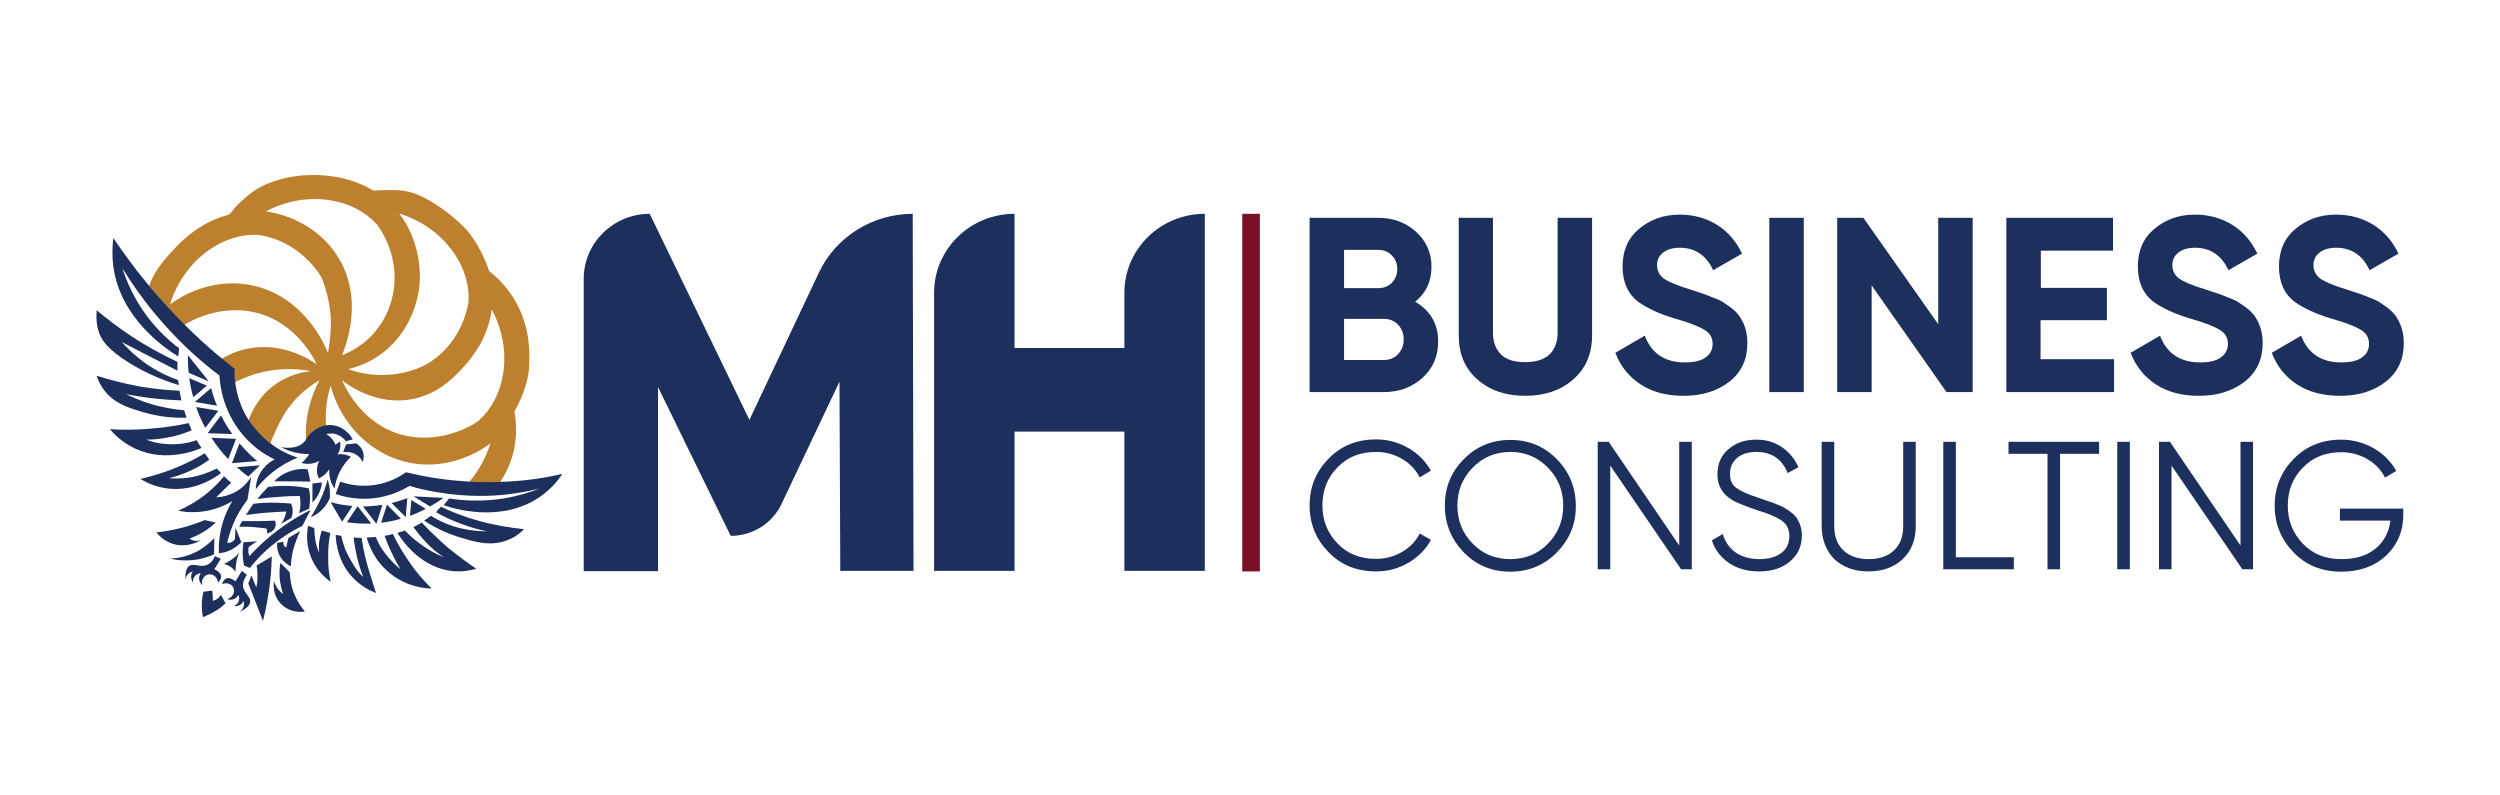 <svg xmlns="http://www.w3.org/2000/svg" xmlns:xlink="http://www.w3.org/1999/xlink" id="&#x421;&#x43B;&#x43E;&#x439;_1" x="0px" y="0px" viewBox="0 0 935.4 297.6" style="enable-background:new 0 0 935.4 297.6;" xml:space="preserve"><style type="text/css">	.st0{fill:#1D2F5C;}	.st1{fill:#BD802E;}	.st2{fill:#791025;}</style><g>	<g>		<path class="st0" d="M529.5,112.9c5.7,3.3,8.6,8.3,8.6,14.9c0,5.5-2,10.1-5.9,13.6c-3.9,3.5-8.7,5.3-14.4,5.3H490V81.5h25.7   c5.5,0,10.2,1.7,14.1,5.2c3.9,3.5,5.8,7.9,5.8,13.1C535.6,105.3,533.6,109.6,529.5,112.9z M515.8,93.5h-12.9v14.3h12.9   c2,0,3.6-0.7,5-2c1.3-1.4,2-3.1,2-5.1c0-2.1-0.7-3.8-2-5.1C519.5,94.2,517.8,93.5,515.8,93.5z M502.9,134.7h14.8   c2.2,0,4-0.7,5.4-2.2c1.4-1.5,2.1-3.3,2.1-5.5c0-2.2-0.7-4-2.1-5.5c-1.4-1.5-3.2-2.2-5.4-2.2h-14.8V134.7z"></path>		<path class="st0" d="M570.7,148.1c-7.3,0-13.2-2-17.9-6.1c-4.7-4.1-7-9.6-7-16.5V81.5h12.8v42.9c0,3.5,1,6.2,3,8.2   c2,2,5,2.9,9.1,2.9c4,0,7.1-1,9.1-2.9c2-2,3-4.7,3-8.2V81.5h12.9v43.9c0,6.9-2.3,12.4-7,16.5C584.1,146,578.1,148.1,570.7,148.1z"></path>		<path class="st0" d="M630,148.1c-6.4,0-11.8-1.4-16.2-4.3c-4.4-2.9-7.5-6.8-9.4-11.8l11-6.4c2.5,6.6,7.5,10,15,10   c3.5,0,6.1-0.6,7.8-1.9c1.7-1.2,2.6-2.9,2.6-5c0-2.3-1-4.1-3.1-5.3c-2.1-1.3-5.7-2.7-11-4.2c-5.7-1.7-10.2-3.8-13.5-6.1   c-4.1-3-6.1-7.5-6.1-13.4c0-6,2.1-10.7,6.2-14.1c4.2-3.5,9.2-5.3,15.2-5.3c5.2,0,9.8,1.3,13.9,3.8c4,2.5,7.2,6.1,9.4,10.8   l-10.8,6.2c-2.6-5.6-6.8-8.4-12.5-8.4c-2.6,0-4.7,0.6-6.2,1.8c-1.6,1.2-2.3,2.8-2.3,4.7c0,2,0.8,3.7,2.5,5   c1.9,1.3,5.2,2.7,9.9,4.1l4.5,1.5c0.8,0.2,2.2,0.8,4.2,1.6c1.9,0.7,3.2,1.3,4.1,2c3,1.9,5.1,3.8,6.2,5.8c1.6,2.6,2.4,5.7,2.4,9.2   c0,6-2.2,10.8-6.6,14.3C642.6,146.3,636.9,148.1,630,148.1z"></path>		<path class="st0" d="M662,146.8V81.5h12.9v65.2H662z"></path>		<path class="st0" d="M725.2,121.3V81.5h12.9v65.2h-9.8l-28-39.9v39.9h-12.9V81.5h9.8L725.2,121.3z"></path>		<path class="st0" d="M763.5,119.8v14.6H791v12.3h-40.3V81.5h39.9v12.3h-27v13.9h24.7v12.1H763.5z"></path>		<path class="st0" d="M822.8,148.1c-6.4,0-11.8-1.4-16.2-4.3c-4.4-2.9-7.5-6.8-9.4-11.8l11-6.4c2.5,6.6,7.5,10,15,10   c3.5,0,6.1-0.6,7.8-1.9c1.7-1.2,2.6-2.9,2.6-5c0-2.3-1-4.1-3.1-5.3c-2.1-1.3-5.7-2.7-11-4.2c-5.7-1.7-10.2-3.8-13.5-6.1   c-4.1-3-6.1-7.5-6.1-13.4c0-6,2.1-10.7,6.2-14.1c4.2-3.5,9.2-5.3,15.2-5.3c5.2,0,9.8,1.3,13.9,3.8c4,2.5,7.2,6.1,9.4,10.8   l-10.8,6.2c-2.6-5.6-6.8-8.4-12.5-8.4c-2.6,0-4.7,0.6-6.2,1.8c-1.6,1.2-2.3,2.8-2.3,4.7c0,2,0.8,3.7,2.5,5   c1.9,1.3,5.2,2.7,9.9,4.1l4.5,1.5c0.8,0.2,2.2,0.8,4.2,1.6c1.9,0.7,3.2,1.3,4.1,2c3,1.9,5.1,3.8,6.2,5.8c1.6,2.6,2.4,5.7,2.4,9.2   c0,6-2.2,10.8-6.6,14.3C835.4,146.3,829.7,148.1,822.8,148.1z"></path>		<path class="st0" d="M875.6,148.1c-6.4,0-11.8-1.4-16.2-4.3c-4.4-2.9-7.5-6.8-9.4-11.8l11-6.4c2.5,6.6,7.5,10,15,10   c3.5,0,6.1-0.6,7.8-1.9c1.7-1.2,2.6-2.9,2.6-5c0-2.3-1-4.1-3.1-5.3c-2.1-1.3-5.7-2.7-11-4.2c-5.7-1.7-10.2-3.8-13.5-6.1   c-4.1-3-6.1-7.5-6.1-13.4c0-6,2.1-10.7,6.2-14.1c4.2-3.5,9.2-5.3,15.2-5.3c5.2,0,9.8,1.3,13.9,3.8c4,2.5,7.2,6.1,9.4,10.8   l-10.8,6.2c-2.6-5.6-6.8-8.4-12.5-8.4c-2.6,0-4.7,0.6-6.2,1.8c-1.6,1.2-2.3,2.8-2.3,4.7c0,2,0.8,3.7,2.5,5   c1.9,1.3,5.2,2.7,9.9,4.1l4.5,1.5c0.8,0.2,2.2,0.8,4.2,1.6c1.9,0.7,3.2,1.3,4.1,2c3,1.9,5.1,3.8,6.2,5.8c1.6,2.6,2.4,5.7,2.4,9.2   c0,6-2.2,10.8-6.6,14.3C888.2,146.3,882.6,148.1,875.6,148.1z"></path>	</g>	<g>		<path class="st0" d="M514.9,213.8c-7.2,0-13.2-2.4-17.8-7.2c-4.7-4.8-7.1-10.6-7.1-17.5s2.4-12.7,7.1-17.5   c4.7-4.8,10.6-7.2,17.8-7.2c4.3,0,8.3,1.1,12,3.2c3.7,2.1,6.5,5,8.5,8.5l-4.2,2.5c-1.5-2.9-3.7-5.2-6.6-6.9   c-2.9-1.7-6.2-2.6-9.7-2.6c-6,0-10.8,1.9-14.5,5.8c-3.8,3.9-5.6,8.6-5.6,14.2c0,5.6,1.9,10.3,5.6,14.2c3.7,3.9,8.5,5.8,14.5,5.8   c3.5,0,6.8-0.9,9.7-2.6c2.9-1.7,5.2-4,6.6-6.9l4.2,2.4c-1.9,3.6-4.8,6.4-8.5,8.6C523.3,212.7,519.3,213.8,514.9,213.8z"></path>		<path class="st0" d="M582.5,206.7c-4.7,4.8-10.6,7.2-17.4,7.2c-6.9,0-12.7-2.4-17.4-7.2c-4.7-4.9-7.1-10.7-7.1-17.5   c0-6.9,2.4-12.7,7.1-17.4c4.7-4.8,10.6-7.2,17.4-7.2c6.9,0,12.7,2.4,17.4,7.2c4.7,4.8,7.1,10.6,7.1,17.4   C589.7,196,587.3,201.8,582.5,206.7z M551,203.4c3.8,3.9,8.5,5.8,14.1,5.8c5.6,0,10.3-1.9,14.1-5.8c3.8-3.9,5.7-8.6,5.7-14.2   c0-5.6-1.9-10.3-5.7-14.2c-3.8-3.9-8.5-5.9-14.1-5.9c-5.6,0-10.3,2-14.1,5.9c-3.8,3.9-5.7,8.6-5.7,14.2   C545.3,194.8,547.2,199.5,551,203.4z"></path>		<path class="st0" d="M628.3,204.1v-38.8h4.7V213H629l-26.5-38.8V213h-4.7v-47.7h4.1L628.3,204.1z"></path>		<path class="st0" d="M658.2,213.8c-4.3,0-8.1-1-11.2-3.1c-3.1-2.1-5.3-4.9-6.5-8.5l4.1-2.4c0.9,3,2.5,5.3,4.8,6.9   c2.3,1.6,5.3,2.5,8.9,2.5c3.5,0,6.2-0.8,8.2-2.3c2-1.5,3-3.6,3-6.3c0-2.5-0.9-4.4-2.7-5.7c-1.8-1.3-4.7-2.6-9-3.9   c-5-1.7-8.3-3-9.8-4c-3.6-2.2-5.4-5.3-5.4-9.5c0-4,1.4-7.2,4.2-9.5c2.8-2.4,6.2-3.5,10.4-3.5c3.6,0,6.7,0.9,9.5,2.8   c2.8,1.9,4.8,4.4,6.2,7.5l-4,2.2c-2.2-5.3-6.1-7.9-11.7-7.9c-3,0-5.4,0.7-7.2,2.2c-1.8,1.5-2.7,3.5-2.7,6c0,2.4,0.8,4.2,2.4,5.3   c1.7,1.2,4.4,2.4,8.1,3.6l3.7,1.3c0.8,0.2,1.9,0.6,3.3,1.2c1.5,0.6,2.6,1.1,3.2,1.5c2.4,1.5,3.9,2.8,4.5,4   c1.1,1.8,1.7,3.9,1.7,6.1c0,4-1.5,7.3-4.4,9.7C666.8,212.6,663,213.8,658.2,213.8z"></path>		<path class="st0" d="M681.6,196.8v-31.5h4.7v31.5c0,3.9,1.1,6.9,3.4,9.1c2.3,2.2,5.4,3.3,9.5,3.3c4,0,7.2-1.1,9.5-3.3   c2.3-2.2,3.4-5.2,3.4-9.1v-31.5h4.7v31.5c0,5.2-1.6,9.3-4.9,12.4c-3.3,3.1-7.6,4.6-12.8,4.6c-5.2,0-9.4-1.5-12.8-4.6   C683.3,206.1,681.6,202,681.6,196.8z"></path>		<path class="st0" d="M731.8,165.3v43.2h21.7v4.5h-26.4v-47.7H731.8z"></path>		<path class="st0" d="M751.5,165.3h33.9v4.5h-14.6V213h-4.7v-43.2h-14.6V165.3z"></path>		<path class="st0" d="M792.2,213v-47.7h4.7V213H792.2z"></path>		<path class="st0" d="M838.3,204.1v-38.8h4.7V213H839l-26.5-38.8V213h-4.7v-47.7h4.1L838.3,204.1z"></path>		<path class="st0" d="M875.5,190.3h23.7v2.5c0,5.9-2.1,10.9-6.3,15c-4.3,4-9.9,6.1-16.9,6.1c-7.2,0-13.2-2.4-17.8-7.2   c-4.7-4.8-7.1-10.6-7.1-17.5s2.4-12.7,7.1-17.5c4.7-4.8,10.6-7.2,17.8-7.2c4.3,0,8.4,1.1,12.1,3.2c3.7,2.1,6.5,5,8.5,8.5l-4.2,2.5   c-1.5-2.9-3.7-5.2-6.6-6.9c-2.9-1.7-6.2-2.6-9.7-2.6c-6,0-10.8,1.9-14.5,5.8c-3.8,3.9-5.6,8.6-5.6,14.2c0,5.6,1.9,10.3,5.6,14.2   c3.7,3.9,8.5,5.8,14.5,5.8c5.3,0,9.6-1.3,12.8-4c3.2-2.7,5-6.2,5.5-10.4h-18.9V190.3z"></path>	</g>	<g>		<g>			<path class="st0" d="M314.4,213.6l-0.3-70.8l-21.7,45.8c-3.4,7.2-10.8,11.9-19,11.9h0l-27.2-55.7v68.9h-27.8V104.3    c0-13.4,11.1-24.3,24.7-24.3h0l37.3,77.1l26-55.1c6.3-13.4,20.1-22,35.1-22h0l0.3,133.6H314.4z"></path>			<path class="st0" d="M450.8,80v133.6h-30.1v-52.1h-41.1v52.1h-30.1V109.5c0-16.3,13.5-29.5,30.1-29.5h0v50.2h41.1v-20.7    C420.7,93.2,434.2,80,450.8,80L450.8,80z"></path>		</g>	</g>	<g>		<path class="st1" d="M192,111.3c-3.1-4.9-6.7-8.1-9-9.9c-2.1-6.3-4.9-10.8-7.1-13.8c-1.9-2.5-4.4-4.7-6.8-6.7   c-2.5-2.1-5.2-4-8-5.6c-4.8-2.8-8.5-4.2-14.1-4.2c-3.1,0-5.6,0.1-7.3,0.2c-1.4-0.8-3.3-1.9-5.7-2.8c-1.6-0.6-5.2-2-10.3-2.6   c-7-0.9-14.4-0.4-21.1,1.9c-3.4,1.1-6.6,2.7-9.4,5c-1.5,1.2-3,2.6-4.4,3.9c-0.8,0.7-2.5,3.5-3.5,3.7c-1.3,0.4-3.2,0.9-5.3,1.9   c-1.7,0.7-8,3.5-14.4,10.4c-3.6,3.9-7.8,8.3-9.8,14.3c3.3,4,6.9,8.1,10.9,12.3c0.7,0.8,1.5,1.5,2.2,2.3c2.3-1.5,13.7-7.9,27-4.6   c15.2,3.8,21.8,17.6,22.6,19.3c-2.3-1.6-12.9-8.6-26.1-5.8c-3.8,0.8-6.9,2.2-9.6,3.8c1.6,1.4,3.2,2.6,4.8,3.9c0,0.8,0,1.8,0,3   c0,0.6,0.1,1.2,0.2,1.9c3.7-1.9,9.6-4.4,17.2-4.9c4.5-0.3,8.4,0.1,11.4,0.7c-2.5,0.2-8.3,1.1-13.9,5.3c-5.9,4.4-8.5,10.1-9.5,13.2   c2,3.1,4.4,5.6,6.7,7.6c0.5,0.4,0.9,0.8,1.4,1.1c0.4-1.2,0.9-2.4,1.5-3.7c0.8-1.8,2.5-5.8,5.2-9.6c1.8-2.5,5.4-6.8,11.7-10.5   c-3.8,7.2-5.5,15.1-5,22.7c0.6-0.9,0.9-1.8,2.2-2.9c0.5-0.4,2-1.7,4.1-2.4c0.4-0.1,0.8-0.2,1.2-0.3c-0.5-6.5,0.7-11.8,1.7-15.1   c4,14.9,15.6,26.2,29.9,28.9c15.7,3,27.8-5.7,29.9-7.3c-1.8,5.7-4.6,10.6-8.2,14.7c1.9,0.1,3.8,0.2,5.8,0.2c1.2,0,2.3,0,3.5,0   c0.8,0,1.5,0,2.3-0.1c2.2-3.2,4.3-7.3,5.4-12.4c1.3-6.1,0.7-11.2,0.2-14.4c3.7-6.4,5-12.1,5.4-15.5   C198.1,134.4,199.2,122.6,192,111.3z M175.3,112.8c0,0.1,0,0.2,0,0.3c-0.1,0.3-0.2,0.6-0.2,0.9c-0.3,1.6-1.9,9.7-8.4,16.6   c-3.1,3.4-6.3,5.2-7.3,5.8c0,0-0.1,0.1-0.2,0.1c-2.8,1.5-8.5,3.7-15.6,3.8c-5.5,0.1-10.1-1-13.3-2.2c3.4-0.8,8.4-2.5,13.3-6.4   c11.7-9.2,13.2-22.9,13.4-25.5c0.1-1.7,0.5-7.7-1.8-15c-1.3-4.2-3.3-8-5.8-11.3C165.7,84.9,176.1,99.3,175.3,112.8z M122.7,132.1   c-0.3-0.9-8.1-21.6-29.2-25.5c-15.9-2.9-27.9,5.8-29.9,7.3c1.8-5.9,4.9-11,8.7-15.2c6.7-7.2,15.6-11.3,24.3-10.8   c0.1,0,0.2,0,0.3,0c0.3,0.1,0.6,0.2,0.9,0.2c15.5,2.7,22.6,15.9,22.6,15.9c1.4,3.6,3,8.8,3.4,15.3   C123.9,124.4,123.3,128.8,122.7,132.1z M125.8,95.1c-9.1-13.5-24-15.7-26.3-16c15.1-8,32.6-5.2,41.6,5c0.1,0.1,0.1,0.1,0.2,0.2   c0.1,0.3,0.3,0.5,0.5,0.8c1.5,2.1,8.6,13.2,4.7,27.2c-0.5,1.8-1.1,3.5-1.9,5.2c-0.7,1.5-2.4,4.6-5.2,7.7   c-4.1,4.4-8.6,6.6-11.4,7.7C128.2,132,137.4,112.5,125.8,95.1z M180.9,155.6c-0.6,0.6-1.2,1.2-1.8,1.8c-0.1,0.1-0.1,0.1-0.2,0.2   c-0.3,0.1-0.5,0.3-0.8,0.5c-2.6,1.8-14.1,8-27.2,4.7c-15.8-3.9-22.2-18.9-22.9-20.5c1.9,1.5,12.7,9.7,26.4,7   c10.2-2,16.2-8.9,19.4-12.4c5.6-6.1,9.2-13.5,10.2-21.1C191.6,129.9,189.6,146.2,180.9,155.6z"></path>		<path class="st0" d="M210.4,177.3c-1.9,2.9-4.6,6-8.4,8.6c-14.8,10.2-33.2,4.1-36,3.1c0.7-0.8,1.3-1.6,2-2.5   c5,0.8,12.2,1.3,20.5,0c5.3-0.9,9.8-2.3,13.4-3.7c-5.2,1.3-9.7,1.9-13.1,2.3c-4,0.4-13.3,1.1-25-0.9c-4.4-0.7-8-1.6-10.6-2.4   c-2.5,1.5-7.4,4.1-14.1,4.7c-6,0.5-10.8-0.7-13.5-1.7c0.6-1.5,1.1-3.1,1.7-4.6c2.2,0.8,6.8,2.1,12.6,1.3c5.9-0.8,10-3.4,12-4.8   c5.7,1.4,12.7,2.7,20.9,3.3c0.8,0.1,1.6,0.1,2.4,0.2c1.9,0.1,3.8,0.2,5.8,0.2c1.2,0,2.3,0,3.5,0c0.8,0,1.5,0,2.3-0.1   C196,180.1,204.1,178.8,210.4,177.3z"></path>		<g>			<path class="st0" d="M111.4,171.2c-2.7,1.1-6.2,2.9-9.8,5.8c-2.6,2.1-4.5,4.2-5.9,6.1c0-1.2,0.2-3.3,1.4-5.6    c1.8-3.5,4.6-5.1,5.7-5.6c-3-1.4-7-3.8-10.7-7.8c-8.5-9-9.8-19.7-10-23.6c-6.4-4.8-13.8-11.3-21.2-19.7    c-6.4-7.2-11.3-14.3-15.1-20.4c1.5,4.6,4.2,11.3,9.4,18.2c4.1,5.3,8.4,9.2,11.8,11.7c-0.1,0.9-0.2,1.9-0.3,3.1    c-5-3.1-21.6-14.3-24.3-33.6c-0.5-3.8-0.4-7.5,0-10.7c3.5,5.1,7.5,10.7,12.2,16.4c3.3,4,6.9,8.1,10.9,12.3    c0.7,0.8,1.5,1.5,2.2,2.3c4.7,4.8,9.3,9,13.8,12.8c0.5,0.4,1,0.8,1.5,1.2c1.6,1.4,3.2,2.6,4.8,3.9c0,0.8,0,1.8,0,3    c0,0.6,0.1,1.2,0.2,1.9c0.4,3.4,1.4,7.8,3.9,12.4c0.2,0.3,0.4,0.7,0.6,1c0.2,0.3,0.4,0.6,0.6,0.9c2,3.1,4.4,5.6,6.7,7.6    c0.5,0.4,0.9,0.8,1.4,1.1C105.5,169.3,109.8,170.7,111.4,171.2z"></path>			<path class="st0" d="M151.9,176.8"></path>			<path class="st0" d="M66.9,144.1c-8.2-2.5-14.3-5.7-18.5-8.3c-8.4-5.2-10.3-8.7-11.1-10.7c-1.4-3.5-1.3-6.8-1.1-9    c3.7,3.1,8,6.4,12.8,9.6c6.2,4.1,12.1,7.2,17.4,9.7c0,1,0,2.1,0,3.3c-6.9-3.6-13.9-7.1-20.8-10.7c2.1,2.4,5.2,5.4,9.2,8.2    c4.4,3,8.6,4.9,11.8,6C66.8,142.7,66.8,143.4,66.9,144.1z"></path>			<path class="st0" d="M69.8,156.3c-7.6,0.2-13.5-1.2-17.3-2.4c-5-1.5-9.7-3.1-13.3-7.6c-1.7-2.1-2.6-4.3-3-5.7    c4.5,1.4,9.7,2.8,15.5,3.9c5.7,1,10.9,1.5,15.5,1.7v0c0.2,1.2,0.4,2.4,0.7,3.6c-3.7-0.1-7.7-0.4-11.9-0.9c-3.1-0.4-6-0.9-8.8-1.4    c2.3,1.1,5,2.3,8.1,3.3c5.1,1.6,9.7,2.4,13.6,2.7C69.2,154.5,69.5,155.4,69.8,156.3z"></path>			<path class="st0" d="M75.4,167.6c-2.3,1-13.4,5.5-24.7,0.3c-4.6-2.1-7.7-5.1-9.6-7.3c5,0.3,10.8,0.3,17.3-0.4    c4.5-0.4,8.5-1.1,12.2-1.9c0.4,0.9,0.8,1.8,1.1,2.7c-2.6,1.1-5.7,2.2-9.5,2.8c-2.8,0.5-5.3,0.7-7.5,0.7c1.8,0.7,4.2,1.4,7,1.6    c5.1,0.5,9.3-0.5,11.9-1.4C74.2,165.8,74.8,166.8,75.4,167.6z"></path>			<path class="st0" d="M82.7,177c-2.2,1.7-9.7,6.9-19.7,5.8c-4.7-0.5-8.3-2.3-10.5-3.6c3.4-0.8,7.4-1.9,11.6-3.5    c4.9-1.9,9.1-4,12.5-6.1c0.6,0.8,1.2,1.6,1.7,2.4c-1.8,1.3-4,2.7-6.6,3.9c-3.2,1.5-6.1,2.5-8.5,3c2,0.2,4.6,0.2,7.5-0.2    c4.5-0.7,8-2.2,10.4-3.4C81.7,175.9,82.2,176.4,82.7,177z"></path>			<path class="st0" d="M88.4,193.6c-1.8,3.6-2.8,6.9-3.4,9.5c0.3,0,0.9,0.1,1.5-0.2c0.9-0.4,1.3-1,1.4-1.3l0.2-4.2    c0.7,1.8,1.5,3.7,2.2,5.5c-0.9,0.9-2.5,2.3-4.9,3.3c-1.3,0.5-2.5,0.7-3.5,0.8c-0.1-2.4,0-5.5,0.8-9c1-4.6,2.8-8.1,4.2-10.5    c-2,1.2-5.1,2.8-9.3,3.6c-4.6,0.9-8.5,0.5-10.9,0c2.9-1.3,6.7-3.3,10.6-6.4c2.7-2.2,4.9-4.5,6.5-6.5c1,1,1.9,1.8,2.7,2.4    c-1.9,1.8-3.7,3.6-5.6,5.5c1.6-0.1,5.1-0.5,8.6-2.9c2.4-1.7,3.8-3.6,4.5-4.9c-0.5,2.9-0.9,5.8-1.4,8.6    C91.4,188.6,89.8,190.8,88.4,193.6z"></path>			<path class="st0" d="M97.3,174.1c-1.5,1.4-3,2.8-4.4,4.2c-1.3-0.9-2.7-2.1-4.3-3.5L97.3,174.1z"></path>			<path class="st0" d="M96.2,172.5l-9.4,0.8c0,0,0,0,0,0l2.8-7.4C91.9,168.6,94.2,170.8,96.2,172.5z"></path>			<path class="st0" d="M88.3,164.2l-2.9,7.6c-2.1-2.2-4.3-4.9-6.3-8L88.3,164.2C88.3,164.2,88.3,164.2,88.3,164.2z"></path>			<path class="st0" d="M81.7,153.7l-4.9,6.4c-1.4-2.7-2.6-5.3-3.4-7.8L81.7,153.7z"></path>			<path class="st0" d="M81.2,151.8l-8.3-1.4l6.1-5.2C79.5,147.2,80.2,149.4,81.2,151.8z"></path>			<path class="st0" d="M77.4,144.3l-5.1,4.3c-0.7-2.5-1.2-4.9-1.5-7.1L77.4,144.3z"></path>			<path class="st0" d="M78.1,142.7l-7.5-3.2c-0.3-2.7-0.3-5-0.3-6.6C72.9,136.1,75.5,139.4,78.1,142.7z"></path>			<path class="st0" d="M86.9,162.4l-9-0.3c0-0.1-0.1-0.2-0.1-0.2l4.9-6.5c0.7,1.5,1.6,3,2.5,4.5C85.8,160.7,86.3,161.5,86.9,162.4z    "></path>			<g>				<g>					<path class="st0" d="M123.7,187.9l4.3,7.3c0,0,0,0,0,0l3.9-5.9C128.7,189.1,125.9,188.5,123.7,187.9z"></path>					<path class="st0" d="M133.8,189.4l-4,6c2.7,0.4,5.8,0.6,9.1,0.5L133.8,189.4C133.8,189.4,133.8,189.4,133.8,189.4z"></path>					<path class="st0" d="M144.8,188.8l-2.2,6.8c2.7-0.3,5.2-0.9,7.4-1.5L144.8,188.8z"></path>					<path class="st0" d="M146.5,188.2l5.3,5.3l0.6-7.1C150.7,187,148.7,187.7,146.5,188.2z"></path>					<path class="st0" d="M153.9,187.1l-0.5,5.9c2.2-0.8,4.2-1.7,5.9-2.6L153.9,187.1z"></path>					<path class="st0" d="M154.7,185.7l6.2,3.8c2.1-1.2,3.8-2.3,5-3.2C162.1,186.1,158.4,185.9,154.7,185.7z"></path>					<path class="st0" d="M135.8,189.5l4.9,6.3c0.1,0,0.2,0,0.2,0l2.2-6.9c-1.4,0.2-3,0.4-4.6,0.5      C137.6,189.4,136.7,189.5,135.8,189.5z"></path>				</g>			</g>			<path class="st0" d="M196.1,198c-1.3,1.3-3.4,3.1-6.5,4.2c-6.1,2.3-11.9,0.6-17.7-1.2c-3.3-1-8-2.8-13.2-6.2    c0.9-0.6,1.7-1.2,2.5-1.8c2.8,1.7,6.9,3.8,12.2,4.9c3.4,0.7,6.4,0.9,8.8,0.9c-2.9-0.6-6.3-1.5-9.9-2.9c-3.5-1.3-6.6-2.8-9.1-4.2    l0.6-0.9c0.4-0.4,0.8-0.8,1.2-1.2c3.9,1.9,8.7,3.8,14.2,5.3C185.7,196.7,191.4,197.5,196.1,198z"></path>			<path class="st0" d="M178.2,212.8c-2.4,0.7-5.3,1.2-8.6,0.9c-11.4-1-18.5-10.4-20.9-14.3c0.9-0.3,1.8-0.6,2.8-0.9    c1.7,1.8,3.9,3.8,6.7,5.7c2.8,2,5.5,3.3,7.8,4.3c-2-1.4-4.4-3.2-6.7-5.7c-1.9-2-3.4-3.9-4.6-5.6c0.1-0.1,0.3-0.1,0.4-0.2    c1-0.5,1.9-1,2.7-1.5c2.8,3,6.1,6.2,9.9,9.5C171.4,208,174.9,210.6,178.2,212.8z"></path>			<path class="st0" d="M161.5,220.2c-2.3,0-8.8-0.5-15.1-5.3c-6.1-4.7-8.4-10.8-9.2-13.8c1.1,0,2.2-0.1,3.4-0.2    c0.9,2.2,1.9,4,2.8,5.2c2.5,3.6,6.3,6.9,6.4,6.8c0,0,0,0,0,0c-1.1-1.8-2.2-3.8-3.2-6c-1.1-2.2-2-4.4-2.7-6.4c1-0.2,2-0.4,3.1-0.7    c1.5,3.1,3.5,6.7,6.1,10.4C155.9,214.4,158.9,217.6,161.5,220.2z"></path>			<path class="st0" d="M140.7,221.9C140.7,221.9,140.7,221.8,140.7,221.9c-2.3-0.9-5.8-2.6-9-6.1c-5-5.5-6-12.1-6.1-15.7    c0.7,0.1,1.4,0.3,2.1,0.4c0.8,3.8,2,6.5,3.1,8.3c0.9,1.5,2,3.9,4.3,6.3c0.3,0.3,0.6,0.6,0.8,0.8c-0.9-2.4-1.8-5.1-2.5-8.2    c-0.5-2.4-0.9-4.6-1.1-6.6c1,0.1,2,0.1,3,0.2c0.8,5.5,2,9.8,2.9,12.7C138.8,216.1,140.7,221.8,140.7,221.9z"></path>			<path class="st0" d="M123.7,217.7c-1.6-1.2-4.5-3.5-6.5-7.4c-3-5.8-2.4-11.3-1.9-13.6c0.6,0.2,1.3,0.6,2.3,0.9    c0,1.1,0.1,2.5,0.3,3.9c0.3,2.2,0.9,4,1.5,5.3c-0.1-1.3-0.2-3.1,0.2-5.1c0.2-1.2,0.5-2.3,0.8-3.2c1,0.3,2,0.6,3.2,0.9    c-0.5,2.5-0.9,5.5-0.8,8.9C122.7,212.1,123.2,215.2,123.7,217.7z"></path>			<path class="st0" d="M129.1,170.1c0.9,0.2,1.6,0.5,2.2,0.8c-1.3,1.2-3.1,3.3-4.5,6.3c-1,2.2-1.4,4.1-1.6,5.6    c-0.5-0.7-1.2-1.8-1.6-3.3c-0.5-1.7-0.4-3.1-0.4-4c-0.3,0.5-0.7,1.1-1.4,1.8c-0.9,0.9-1.9,1.4-2.5,1.7c-0.3-0.6-0.6-1.5-0.7-2.6    c-0.1-1.9,0.5-3.4,0.9-4c-0.6,0.4-1.8,0.9-3.3,1.1c-1.5,0.2-2.7-0.1-3.4-0.3c0.6-0.4,1.2-1,1.8-1.8c0.4-0.5,0.8-1,1.1-1.5    c-1.5,0-3.4-0.1-5.7-0.7c-2-0.5-3.7-1.3-4.9-1.9c2.4,0.4,5.7,0.5,8-1.3c0,0,0.1,0,0.1-0.1c0.5-0.4,0.8-0.8,1.1-1.1    c0.6-0.9,0.9-1.8,2.2-2.9c0.5-0.4,2-1.7,4.1-2.4c0.4-0.1,0.8-0.2,1.2-0.3c1-0.2,2.1-0.3,3.3,0c4.4,0.8,6.6,4.6,6.9,5.2    c-0.9,0.2-1.8,0.5-2.6,0.7c-0.3-0.5-1.4-1.8-3.3-2.5c-1.8-0.7-3.4-0.3-4-0.2c0.5,0.3,1.3,0.9,2.1,1.8c0.7,0.8,1.1,1.6,1.3,2.2    l1.7-1.2c0.1,0.5,0.3,1.5,0,2.7c-0.2,1-0.7,1.8-1,2.2C127,169.8,128,169.9,129.1,170.1z"></path>			<path class="st0" d="M129.5,166.3c-0.4,1-0.8,1.9-1.1,2.9c0.6-0.1,2.3-0.3,4.1,0.5c2.1,1,3,2.6,3.2,3.2c0.2-0.4,0.8-2.3-0.1-4.4    c-0.7-1.5-1.8-2.3-2.3-2.6c-0.6,0-1.3,0.1-1.9,0.2C130.7,166.1,130.1,166.2,129.5,166.3z"></path>			<path class="st0" d="M122.6,179.4c0.3,1,0.7,2.4,0.8,3.9c0.1,1.2,0.1,2.2,0,3.1c-0.4,1-1.3,2.7-2.9,4.3c-1.6,1.6-3.2,2.4-4.2,2.8    c1.1-1.8,2.3-3.8,3.4-6.2C121.1,184.4,122,181.7,122.6,179.4z"></path>			<path class="st0" d="M116.2,190.8c-1,2-2,3.9-3,5.9c-3,1.5-6.5,3.5-10.2,6.4c-4.2,3.2-7.3,6.6-9.5,9.4c-0.7-0.3-1.5-0.6-2.2-0.9    c-0.3-1.4-0.5-3.1-0.5-5.1c0-1.3,0.1-2.5,0.3-3.6c1.7-0.1,3.4-0.2,5.1-0.4l-3.1,2.1c-0.1,0.4-0.2,1-0.2,1.8    c0.1,0.7,0.3,1.3,0.4,1.7c1.8-2,3.9-4.1,6.3-6.2C105.5,196.8,111.3,193.2,116.2,190.8z"></path>			<path class="st0" d="M112.3,198.7l-4.4,2.6c0,0-0.4,1.7-0.4,1.7c0,0-0.4,1.8-0.4,1.9c-0.1-0.1-0.7-0.4-1-1.1    c-0.1-0.5-0.1-0.9,0-1.1c-0.8,0.1-1.6,0.3-2.4,0.4c-0.1,0.8-0.2,3.5,1.7,6c1.2,1.6,2.6,2.4,3.4,2.8c0.1-1.7,0.3-3.6,0.8-5.8    C110.4,203.1,111.4,200.6,112.3,198.7z"></path>			<path class="st0" d="M120.4,180.5l-3.5,0.4v7.1c0.7-0.7,1.8-1.9,2.6-3.8C120.2,182.7,120.4,181.3,120.4,180.5z"></path>			<path class="st0" d="M116.1,180.2c-0.3-1.5-0.6-3.1-1-4.6c-1.3-0.2-3.9-0.3-6.8,0.8c-2.9,1-4.8,2.7-5.7,3.7    C107.1,180.1,111.6,180.1,116.1,180.2z"></path>			<path class="st0" d="M116,186.5c0,1.5-0.2,2.7-0.3,3.8l-3.8,1.7c0.3-1,0.5-2.2,0.5-3.7c0-1-0.1-1.9-0.2-2.7c-2,0-4.2,0-6.4,0.2    c-3.4,0.2-6.6,0.5-9.5,0.9c1.3-1.7,2.7-3.1,4-4.5c1.7-0.2,3.6-0.4,5.6-0.4c3.7-0.1,7,0.4,9.6,0.9C115.8,183.7,116,185,116,186.5z    "></path>			<path class="st0" d="M109.5,191.7c-0.1,0.9-0.3,1.6-0.5,2.1c-1.3,0.7-2.5,1.5-3.8,2.2c0.5-0.7,1-1.6,1.4-2.7    c0.3-0.7,0.4-1.4,0.5-1.9c-2.3,0.1-4.6,0.2-7.1,0.4c-2.8,0.2-5.5,0.6-8,0.9c0.8-1.3,1.8-2.7,2.8-4.2c2.4-0.3,5.2-0.5,8.1-0.4    c2.1,0,4.1,0.2,6,0.3C109.2,189.1,109.6,190.2,109.5,191.7z"></path>			<path class="st0" d="M100,199.6c-0.1-0.6-0.1-1.2-0.2-1.8c-1-0.2-2-0.3-3.1-0.4c-2.6-0.3-5-0.4-7.2-0.3c0.3-0.7,0.7-1.4,1.1-2.1    c1.7,0,3.4,0,5.1,0c2.4,0,4.8-0.1,7.2-0.2C104.2,198.7,100,199.6,100,199.6z"></path>			<path class="st0" d="M80.4,208.1l2.2,1l-2.4,3.9c0,0,4.7,1.8,1.3,5c0-2-1.8-3.3-3.4-3.1c-1.6,0.2-3,2.1-2.4,4    c-0.2-0.1-1.1-0.9-1.2-2.3c-0.1-1.1,0.5-1.9,0.6-2.1c-0.2,0-1.5,0.1-2.3,1.2c-0.7,1-0.6,2.1-0.5,2.3c-0.2-0.2-0.8-1-0.8-2.2    c0-1.1,0.5-1.8,0.7-2c-0.4,0.1-1,0.3-1.6,0.8c-1.1,0.9-1.2,2.2-1.2,2.5c-0.2-3.5,0.6-4.9,1.5-5.4c1.8-1.1,4.1,0.8,6.7-0.4    C79.1,210.6,80,209.2,80.4,208.1z"></path>			<path class="st0" d="M92.4,215.1l-1.9-1.5l-2.4,3.9c0,0-3.8-3.3-5,1.1c1.8-0.9,3.8,0,4.3,1.5c0.6,1.6-0.5,3.6-2.4,4    c0.2,0.1,1.3,0.6,2.6,0c1-0.4,1.5-1.3,1.6-1.5c0.1,0.2,0.6,1.3,0,2.6c-0.5,1.1-1.6,1.5-1.8,1.5c0.3,0.1,1.3,0.2,2.3-0.3    c0.9-0.5,1.3-1.3,1.5-1.5c0.1,0.3,0.2,1,0,1.8c-0.3,1.4-1.4,2.1-1.7,2.3c3.2-1.4,4-2.8,4.1-3.8c0.2-2.1-2.5-3.3-2.7-6.1    C90.9,217.4,91.7,216,92.4,215.1z"></path>			<path class="st0" d="M104.9,210.6l3.5,3.5c0.1,2.1,0.4,5.3,2,8.8c1.1,2.6,2.5,4.5,3.7,5.9c-3.8,0.6-7.5-0.8-9.7-3.7    c-2.5-3.2-2-6.9-1.9-7.6c0.2,0.7,0.6,1.5,1.2,2.5c0.8,1.1,1.6,1.8,2.2,2.3c-0.4-1.3-0.8-2.8-1.1-4.6    C104.4,214.9,104.6,212.5,104.9,210.6z"></path>			<path class="st0" d="M101.7,208.2c-0.1,4.5-0.5,9.5-1.4,14.9c-0.5,3.3-1.2,6.4-1.9,9.2c-1.8-4.7-3.7-9.3-5.5-14l1.2-3    c0.3,0.8,0.6,1.5,0.9,2.3c0.3,0.7,0.6,1.5,0.9,2.2c0.2-0.9,0.4-2,0.4-3.2c0.1-1.9,0-3.6-0.3-5C97.9,210.5,99.8,209.3,101.7,208.2    z"></path>			<path class="st0" d="M89.5,206.8c-0.4,1-0.9,2.2-1.1,3.8c-0.2,1.3-0.3,2.5-0.3,3.4c-0.3-0.5-0.8-1.2-1.8-1.9    c-1-0.7-1.9-0.9-2.5-1.1c0.8-0.3,1.6-0.8,2.5-1.4C87.8,208.7,88.8,207.6,89.5,206.8z"></path>			<path class="st0" d="M82.6,222.5l1.8,3.2c-1.7,1.7-3.4,2.7-4.6,3.4c-1.5,0.8-3.9,1.9-3.9,1.8c0,0,0,0,0,0    c-0.2-1.2-0.4-2.7-0.4-4.4c0-2,0.3-3.7,0.6-5.1c1.1-0.1,2.2-0.3,3.3-0.4c0.1,0.6,0.1,1.3,0.2,2c0,0.6,0,1.2,0,1.8    c0.3-0.1,0.8-0.2,1.2-0.4C81.9,223.8,82.4,223,82.6,222.5z"></path>			<path class="st0" d="M80.2,201.3l-0.1,6.1c-1.5,0.7-3.3,1.3-5.5,1.8c-4.6,0.9-8.5,0.4-11-0.2c2.2-0.1,6-0.5,10.2-2.7    C76.7,204.7,78.9,202.7,80.2,201.3z"></path>			<path class="st0" d="M80.7,195.5l-4.1-0.9c-2.1,0.9-4.5,1.7-7.1,2.5c-4.1,1.1-7.8,1.8-11,2.1c0.8,1,2.8,3.2,6.2,4.3    c5.5,1.7,10-1.1,10.8-1.6c-0.4,0.2-1.5,0.7-2.9,0.4c-0.8-0.2-1.3-0.5-1.7-0.8c1.4-0.5,3.1-1.2,4.9-2.3    C77.9,198,79.5,196.6,80.7,195.5z"></path>		</g>	</g>	<rect x="464.8" y="80" class="st2" width="6.6" height="133.8"></rect></g></svg>